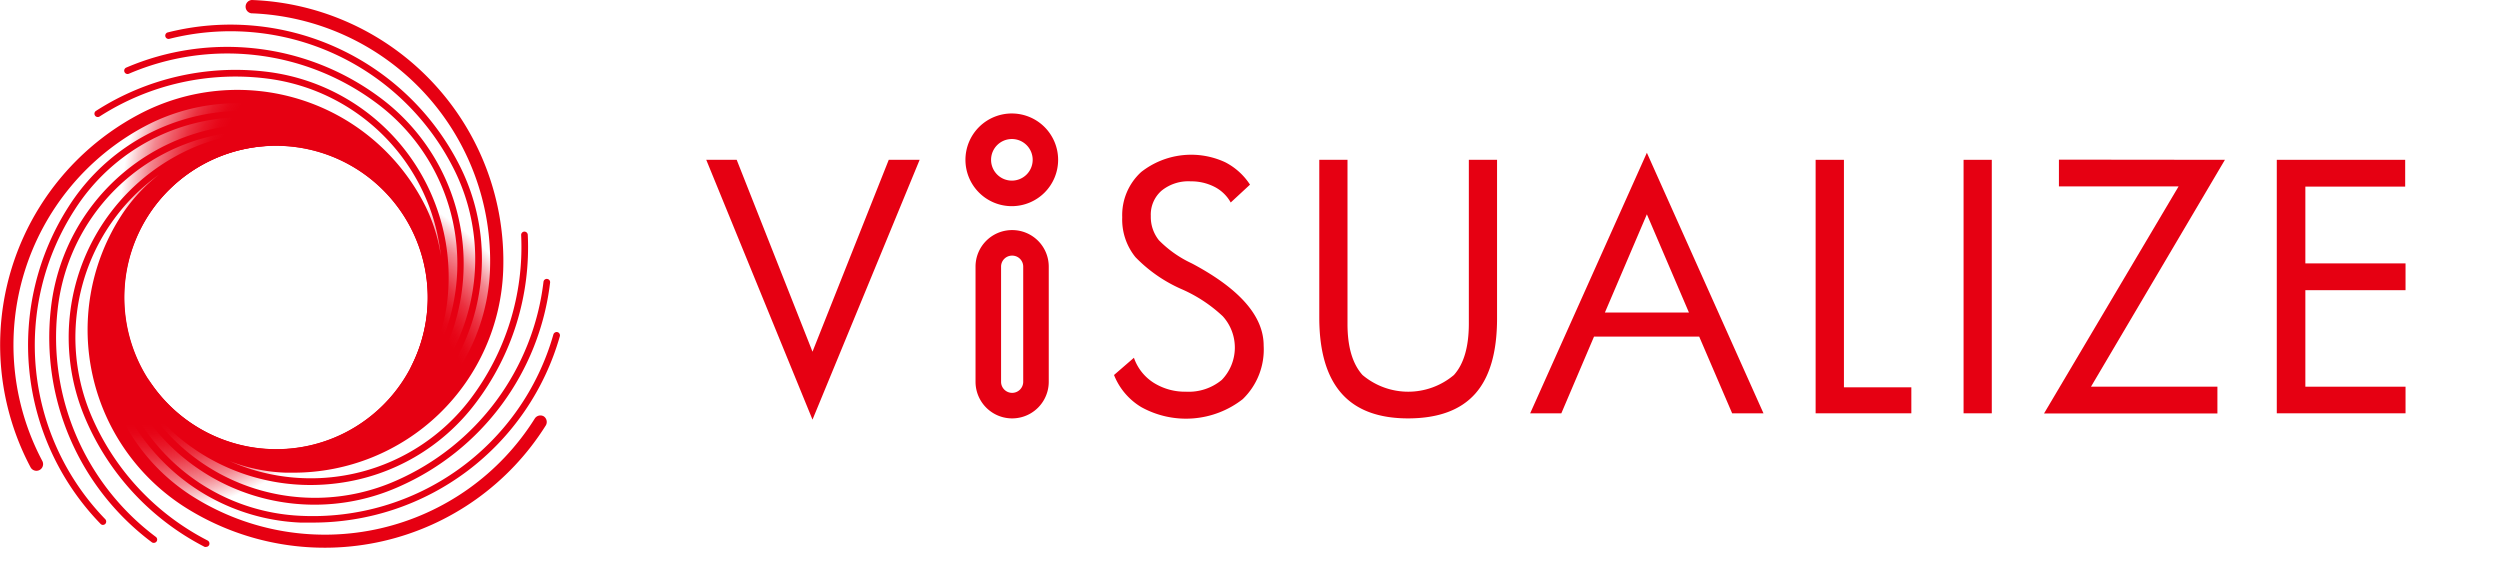 <svg xmlns="http://www.w3.org/2000/svg" xmlns:xlink="http://www.w3.org/1999/xlink" width="280" height="65"><defs><style>.cls-1{fill:url(#名称未設定グラデーション_660);}.cls-2{fill:url(#名称未設定グラデーション_660-2);}.cls-3{fill:url(#名称未設定グラデーション_660-3);}.cls-4{fill:#e60012;}</style><radialGradient id="名称未設定グラデーション_660" cx="43.71" cy="23.42" r="35.09" gradientUnits="userSpaceOnUse"><stop offset="0.58" stop-color="#e60012"/><stop offset="0.61" stop-color="#e60012" stop-opacity="0.98"/><stop offset="0.65" stop-color="#e60012" stop-opacity="0.91"/><stop offset="0.69" stop-color="#e60012" stop-opacity="0.81"/><stop offset="0.73" stop-color="#e60012" stop-opacity="0.66"/><stop offset="0.78" stop-color="#e60012" stop-opacity="0.47"/><stop offset="0.82" stop-color="#e60012" stop-opacity="0.24"/><stop offset="0.86" stop-color="#e60012" stop-opacity="0"/></radialGradient><radialGradient id="名称未設定グラデーション_660-2" cx="-266.76" cy="-276.49" r="35.09" gradientTransform="translate(122.02 -342.07) rotate(-120)" xlink:href="#名称未設定グラデーション_660"/><radialGradient id="名称未設定グラデーション_660-3" cx="148.21" cy="-395.41" r="35.09" gradientTransform="translate(-235.23 -276.71) rotate(120)" xlink:href="#名称未設定グラデーション_660"/></defs><title>アセット 1</title><g id="レイヤー_2" data-name="レイヤー 2"><g id="レイヤー_3" data-name="レイヤー 3"><path class="cls-1" d="M18.89,45.35a17,17,0,1,1,27-4,18.23,18.23,0,0,0,.78-18.42A22.79,22.79,0,0,0,15.9,13.47,28.49,28.49,0,0,0,4.08,52l21.08-2.65A17,17,0,0,1,18.89,45.35Z"/><path class="cls-2" d="M47.35,37.72a17,17,0,1,1-17-21.4A18.21,18.21,0,0,0,14,24.85a22.79,22.79,0,0,0,7.22,31.41,28.48,28.48,0,0,0,39.26-9L47.66,30.3A16.84,16.84,0,0,1,47.35,37.72Z"/><path class="cls-3" d="M26.52,16.89a17,17,0,1,1-10,25.42A18.2,18.2,0,0,0,32,52.19a22.8,22.8,0,0,0,23.59-22A28.48,28.48,0,0,0,28.18.75L19.94,20.33A16.86,16.86,0,0,1,26.52,16.89Z"/><path class="cls-4" d="M17.59,51a23,23,0,0,0,16.05,7.53l1.35,0A28.74,28.74,0,0,0,62.7,37.67a.38.38,0,0,0-.25-.47.39.39,0,0,0-.47.26A28,28,0,0,1,33.67,57.77,22.4,22.4,0,0,1,12.31,34.36,17.71,17.71,0,0,1,16.4,23.79a18.67,18.67,0,0,0-2.29,19A23.12,23.12,0,0,0,44.68,54.51,28.66,28.66,0,0,0,61.61,31.66a.37.37,0,0,0-.32-.42.37.37,0,0,0-.42.33,27.92,27.92,0,0,1-16.5,22.26A22.42,22.42,0,0,1,14.79,42.44a17.73,17.73,0,0,1-.52-13.18,18.67,18.67,0,0,0-.66,8,18.48,18.48,0,0,0,7.16,12.31,23,23,0,0,0,14,4.75,23.62,23.62,0,0,0,3.13-.21,23,23,0,0,0,15.33-8.91,28.85,28.85,0,0,0,5.88-18.9.38.38,0,0,0-.39-.36.37.37,0,0,0-.35.4,28.21,28.21,0,0,1-5.73,18.41,22.43,22.43,0,0,1-26.93,6.89A19.09,19.09,0,0,0,32,52.94h.86a23.51,23.51,0,0,0,23.5-22.69A29.27,29.27,0,0,0,28.2,0a.75.75,0,0,0-.05,1.49A27.77,27.77,0,0,1,54.88,30.21,22.08,22.08,0,0,1,39.75,50.36a18.82,18.82,0,0,0,1.72-.77,23.19,23.19,0,0,0,9.92-31.22A28.75,28.75,0,0,0,18.79,3.63a.37.37,0,0,0,.18.72A28,28,0,0,1,50.72,18.71a22.43,22.43,0,0,1-9.6,30.21,17.66,17.66,0,0,1-11.45,1.7,18,18,0,0,0,2.74.21,19.38,19.38,0,0,0,2.93-.23,18.46,18.46,0,0,0,12.15-7.43A23.16,23.16,0,0,0,42.4,10.81,28.66,28.66,0,0,0,14.14,7.57a.37.37,0,1,0,.29.69A27.92,27.92,0,0,1,42,11.42a22.41,22.41,0,0,1,4.93,31.31,17.68,17.68,0,0,1-11.19,7A18.59,18.59,0,0,0,50.06,34a23.17,23.17,0,0,0-20-25.94,28.88,28.88,0,0,0-19.31,4.36.37.37,0,0,0-.11.52.37.37,0,0,0,.51.11A28.13,28.13,0,0,1,30,8.81,22.38,22.38,0,0,1,49.38,28.68a18.85,18.85,0,0,0-2-6.11,23.54,23.54,0,0,0-31.82-9.76A29.23,29.23,0,0,0,3.42,52.33a.75.75,0,0,0,.66.4.75.75,0,0,0,.66-1.1,27.74,27.74,0,0,1,11.51-37.5,22.06,22.06,0,0,1,24.91,2.94,16.71,16.71,0,0,0-1.43-1,23.17,23.17,0,0,0-32,7,28.75,28.75,0,0,0,3.53,35.6.36.36,0,0,0,.27.12.4.4,0,0,0,.26-.11.39.39,0,0,0,0-.53A28,28,0,0,1,8.37,23.48a22.42,22.42,0,0,1,31-6.8,17.71,17.71,0,0,1,7.35,9.51A18.6,18.6,0,0,0,31.17,14.05,23.16,23.16,0,0,0,5.69,34.64,28.65,28.65,0,0,0,17,60.73a.34.34,0,0,0,.22.07.37.37,0,0,0,.23-.67,27.91,27.91,0,0,1-11-25.41A22.42,22.42,0,0,1,31.09,14.79a17.78,17.78,0,0,1,11.58,6.05,18.63,18.63,0,0,0-20.73-4.43A23.15,23.15,0,0,0,9.48,46.7,28.84,28.84,0,0,0,22.92,61.25a.33.33,0,0,0,.17,0,.38.38,0,0,0,.33-.2.39.39,0,0,0-.16-.51A28.14,28.14,0,0,1,10.17,46.42,22.44,22.44,0,0,1,17.8,19.56a18.85,18.85,0,0,0-4.41,4.89,23.56,23.56,0,0,0,7.46,32.44,29.24,29.24,0,0,0,40.29-9.26.76.76,0,0,0-.24-1,.75.75,0,0,0-1,.24,27.75,27.75,0,0,1-38.23,8.79A22.08,22.08,0,0,1,11.7,32.78c-.07.51-.12,1-.14,1.54A23,23,0,0,0,17.59,51Zm1.3-29.7a17,17,0,1,1,0,24.06A17,17,0,0,1,18.89,21.29Z"/><path class="cls-4" d="M113.36,28.63a1.23,1.23,0,0,1,1.24,1.24V42.76a1.24,1.24,0,1,1-2.48,0V29.87a1.23,1.23,0,0,1,1.24-1.24m0-2.86a4.09,4.09,0,0,0-4.1,4.1V42.76a4.1,4.1,0,1,0,8.2,0V29.87a4.09,4.09,0,0,0-4.1-4.1Z"/><path class="cls-4" d="M113.36,15.57A2.33,2.33,0,1,1,111,17.9a2.33,2.33,0,0,1,2.33-2.33m0-2.86a5.19,5.19,0,1,0,5.18,5.19,5.19,5.19,0,0,0-5.18-5.19Z"/><path class="cls-4" d="M103,17.9,91,47,79.1,17.9h3.41L91,39.39,99.54,17.9Z"/><path class="cls-4" d="M141.53,38.71a7.72,7.72,0,0,1-2.35,6,10.33,10.33,0,0,1-11.35.89A7.36,7.36,0,0,1,124.77,42L127,40.07a5.4,5.4,0,0,0,2.21,2.8,6.6,6.6,0,0,0,3.63,1,5.8,5.8,0,0,0,4-1.32,5.22,5.22,0,0,0,.11-7.13,16.19,16.19,0,0,0-4.53-3,16.28,16.28,0,0,1-5.25-3.62,6.68,6.68,0,0,1-1.48-4.47,6.53,6.53,0,0,1,2.13-5.07,9.06,9.06,0,0,1,9.4-1.09A7.27,7.27,0,0,1,140,20.68l-2.16,2a4.31,4.31,0,0,0-1.81-1.75,5.71,5.71,0,0,0-2.67-.62,4.76,4.76,0,0,0-3.27,1.05,3.55,3.55,0,0,0-1.2,2.83,4.17,4.17,0,0,0,.91,2.72,12.61,12.61,0,0,0,3.6,2.55l.16.08Q141.54,33.8,141.53,38.71Z"/><path class="cls-4" d="M167.67,35.66q0,5.69-2.45,8.44t-7.5,2.76q-5,0-7.47-2.8t-2.49-8.4V17.9h3.16V36.3q0,3.83,1.68,5.7a7.94,7.94,0,0,0,10.24,0q1.66-1.85,1.67-5.72V17.9h3.16Z"/><path class="cls-4" d="M197.51,46.29H194l-3.69-8.59H178.53l-3.66,8.59h-3.49l13.07-29.18ZM189.16,35l-4.71-11-4.7,11Z"/><path class="cls-4" d="M214.07,46.29H203.35V17.9h3.17V43.38h7.55Z"/><path class="cls-4" d="M223.08,46.29h-3.16V17.9h3.16Z"/><path class="cls-4" d="M249.19,17.9l-15,25.41h14.16v3H228.93L244,20.88h-13.4v-3Z"/><path class="cls-4" d="M269.42,46.29H255V17.9h14.38v3H258.2V29.5h11.22v3H258.2V43.31h11.22Z"/></g></g></svg>